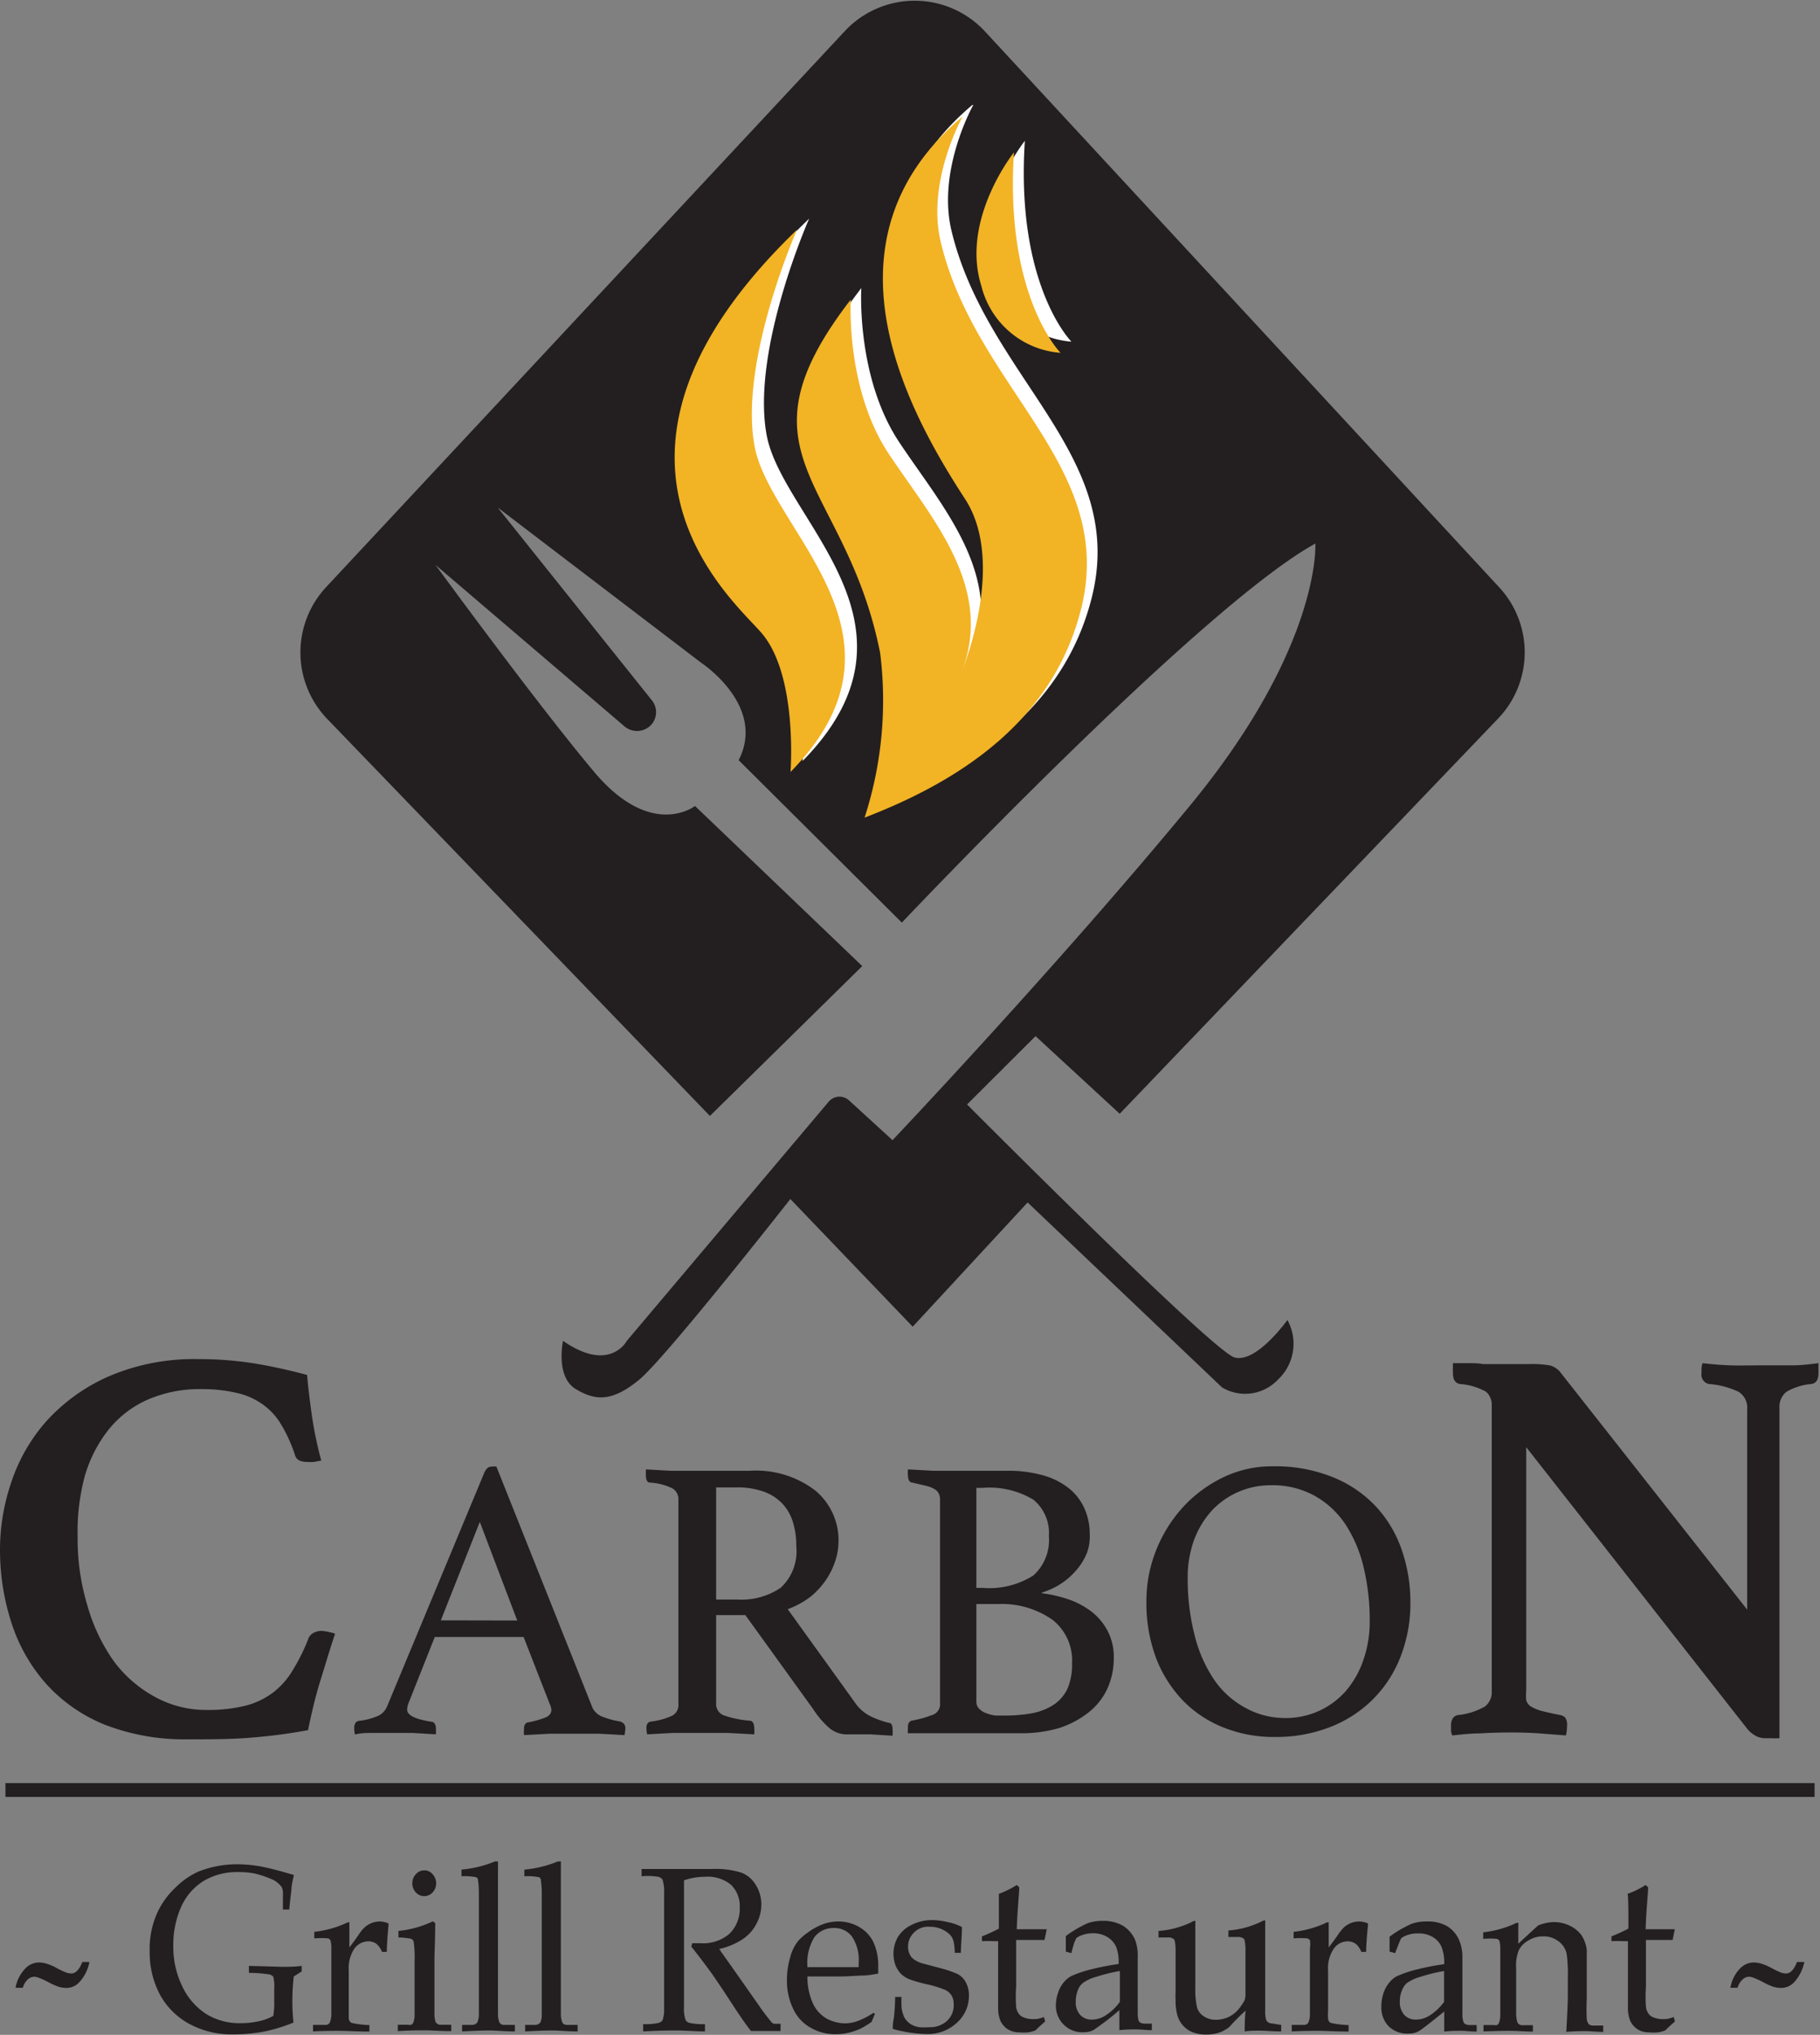 <svg xmlns="http://www.w3.org/2000/svg" viewBox="0 0 117.21 131.03"><rect x="0" y="0" width="117.21" height="131.03" fill="#808080" stroke="none"/><defs><style>.cls-1{fill:#231f20;}.cls-2{fill:#fff;}.cls-3{fill:#f2b325;}</style></defs><g id="Capa_2" data-name="Capa 2"><g id="Villa_del_Palmar_Cabo" data-name="Villa del Palmar Cabo"><path class="cls-1" d="M55.53,62.21,44.76,51.9s-2.8,2.2-6.5-2.2S28.05,36.38,28.05,36.38L40.19,46.75a1.25,1.25,0,0,0,1.56.09A1.21,1.21,0,0,0,42,45.12L32.05,32.68l13.11,10s4.21,2.76,2.41,6.27L58.08,59.41S77.3,39.08,84.71,35c0,0,.4,6.61-8.11,16.92S57.48,73.42,57.48,73.42l-2.81-2.57a.91.91,0,0,0-1.3.09l-13,15.4s-1.1,2.1-4.11,0c0,0-.5,2.3.81,3.1s2.4.8,4.1-.6,9.73-11.63,9.73-11.63l7.88,8.22,7.4-8L78.7,89.34a2.9,2.9,0,0,0,3.6-.5A3.16,3.16,0,0,0,82.91,85s-2,2.81-3.41,2.41S62.28,71.12,62.28,71.12l4.41-4.4,5.42,5L96.48,46.27a6.16,6.16,0,0,0,.08-8.44L63.41,2a6.16,6.16,0,0,0-9,0L21,37.81a6.17,6.17,0,0,0,.07,8.48L45.72,71.86Z"/><path class="cls-2" d="M62.68,6.76s-2.35,4.17-1.4,8.11c2.29,9.51,11.42,14.47,9,23.73-1.78,6.87-7.41,10.81-13.91,13.31a24.44,24.44,0,0,0,1-10.62c-2.24-11.16-9.68-12.64-1.9-22.74,0,0-.35,5.73,2.45,9.94s6.91,8.68,4.6,14.25c0,0,3.06-7.11.3-11.35-3.68-5.66-9.71-16.62-.2-24.63M66,9.07s-3.45,4.33-2.11,8.6A5.71,5.71,0,0,0,69,22s-3.6-3.61-3-12.91M49.78,40c2.4,2.71,1.91,9,1.91,9,8.65-8.81-1.32-15.52-2.32-21s2.74-13.92,2.74-13.92C37,28.57,47.83,37.78,49.78,40"/><path class="cls-3" d="M62,7.5s-2.36,4.17-1.41,8.11c2.29,9.51,11.42,14.47,9,23.73-1.78,6.87-7.4,10.81-13.91,13.31a24.47,24.47,0,0,0,1-10.62C54.45,30.87,47,29.39,54.79,19.29c0,0-.35,5.73,2.45,9.94s6.91,8.68,4.61,14.25c0,0,3.05-7.12.3-11.35C58.46,26.47,52.44,15.51,62,7.5m3.3,2.31s-3.45,4.32-2.1,8.6a5.69,5.69,0,0,0,5.1,4.31s-3.6-3.61-3-12.91M49,40.71c2.4,2.71,1.91,9,1.91,9,8.65-8.81-1.32-15.52-2.32-21s2.74-13.92,2.74-13.92C36.26,29.31,47.09,38.52,49,40.71"/><path class="cls-1" d="M12.09,112a14.15,14.15,0,0,1-5.34-.94A10.29,10.29,0,0,1,3,108.46a11,11,0,0,1-2.24-3.89A15.25,15.25,0,0,1,0,99.76a13.42,13.42,0,0,1,.73-4.32A11.26,11.26,0,0,1,3,91.5a11.87,11.87,0,0,1,4-2.87,13.91,13.91,0,0,1,5.81-1.11,22.35,22.35,0,0,1,3.47.26,33.94,33.94,0,0,1,3.5.76c.05.66.15,1.49.29,2.51a24.61,24.61,0,0,0,.62,3l-.47.09a3.43,3.43,0,0,1-.44,0,1.19,1.19,0,0,1-.49-.09A.54.54,0,0,1,19,93.7a9.81,9.81,0,0,0-.91-2,4.24,4.24,0,0,0-1.22-1.3,4.56,4.56,0,0,0-1.65-.71A9.66,9.66,0,0,0,13,89.45a8.39,8.39,0,0,0-3.47.67A6.71,6.71,0,0,0,7,92.05a8.74,8.74,0,0,0-1.54,3A13.91,13.91,0,0,0,5,99a14.79,14.79,0,0,0,.63,4.39A11.7,11.7,0,0,0,7.35,107,8.12,8.12,0,0,0,10,109.28a6.82,6.82,0,0,0,3.3.83,10,10,0,0,0,2.49-.27,5,5,0,0,0,1.78-.84,5,5,0,0,0,1.27-1.43,12.4,12.4,0,0,0,1-2,.71.71,0,0,1,.35-.42,1,1,0,0,1,.49-.13,2.15,2.15,0,0,1,.45.06,2.86,2.86,0,0,1,.45.12c-.14.42-.29.88-.45,1.4l-.49,1.6c-.17.54-.32,1.09-.45,1.63s-.25,1.07-.35,1.58a35.63,35.63,0,0,1-3.63.48C14.92,112,13.57,112,12.09,112Z"/><path class="cls-1" d="M33.72,105.41H28l-1.65,4.16a1.35,1.35,0,0,0-.13.52c0,.36.52.62,1.58.78A.27.27,0,0,1,28,111a.5.5,0,0,1,.07.27,2.63,2.63,0,0,1,0,.41l-1.48-.09c-.52,0-1,0-1.53,0l-1.06,0c-.36,0-.74,0-1.14.1a1.84,1.84,0,0,1-.05-.41.62.62,0,0,1,.07-.31.31.31,0,0,1,.27-.16,4.29,4.29,0,0,0,1.2-.32,1.15,1.15,0,0,0,.58-.61l6.24-15c.12-.3.28-.44.49-.44a1.13,1.13,0,0,1,.31,0L38.17,110a1.19,1.19,0,0,0,.7.57,5.06,5.06,0,0,0,1.06.28.66.66,0,0,1,.25.15.45.45,0,0,1,.09.32,2.63,2.63,0,0,1-.05.41l-1.63-.09c-.54,0-1,0-1.5,0s-1,0-1.66,0l-1.68.09a1.79,1.79,0,0,1,0-.41.45.45,0,0,1,.09-.32.24.24,0,0,1,.17-.09,6.14,6.14,0,0,0,1.08-.3q.42-.16.42-.51a1,1,0,0,0-.11-.38Zm-.41-1.06L30.9,98l-2.51,6.34Z"/><path class="cls-1" d="M48,104H46.12v5.69a.77.77,0,0,0,.53.78,6.62,6.62,0,0,0,1.61.33c.21,0,.31.19.31.44a1.91,1.91,0,0,1,0,.44l-1.69-.09c-.67,0-1.32,0-2,0-.44,0-1,0-1.55,0l-1.65.09a1.79,1.79,0,0,1-.05-.41c0-.24.09-.38.28-.41a4.66,4.66,0,0,0,1.38-.38.77.77,0,0,0,.4-.74V96.58a.81.81,0,0,0-.37-.73,3.73,3.73,0,0,0-1.46-.38c-.17,0-.26-.16-.26-.44a2.63,2.63,0,0,1,0-.41l1.61.09c.55,0,1.07,0,1.57,0h3.5A6.26,6.26,0,0,1,52.53,96,4.16,4.16,0,0,1,54,99.3a4,4,0,0,1-.2,1.19,4.72,4.72,0,0,1-.59,1.22,5.09,5.09,0,0,1-1,1.1,5.53,5.53,0,0,1-1.48.81l4.32,6a2.66,2.66,0,0,0,1.08.93,6.19,6.19,0,0,0,1.11.39c.16,0,.24.16.24.37a2.79,2.79,0,0,1,0,.46l-1.45-.09c-.57,0-1.1,0-1.58,0a1.72,1.72,0,0,1-1.1-.46,5.91,5.91,0,0,1-1-1.19ZM47.49,103a4.5,4.5,0,0,0,2.79-.76,3.2,3.2,0,0,0,1-2.68A5,5,0,0,0,51.06,98a3,3,0,0,0-.66-1.16,3.09,3.09,0,0,0-1.19-.78,5,5,0,0,0-1.8-.28H46.12V103Z"/><path class="cls-1" d="M67.08,102.59a8.9,8.9,0,0,1,1.65.37,5.32,5.32,0,0,1,1.5.77A3.76,3.76,0,0,1,71.32,105a3.62,3.62,0,0,1,.41,1.75,4.77,4.77,0,0,1-.42,2,4.15,4.15,0,0,1-1.22,1.53,6,6,0,0,1-1.9,1,8.61,8.61,0,0,1-2.46.33H61.64l-1,0-1,0-1.17,0a.3.3,0,0,1,0-.15.28.28,0,0,1,0-.13v-.13c0-.24.1-.38.29-.41a7.11,7.11,0,0,0,1.39-.4.73.73,0,0,0,.39-.72V96.58a.87.87,0,0,0-.09-.42.7.7,0,0,0-.3-.29,2.05,2.05,0,0,0-.54-.2l-.85-.2c-.19,0-.29-.2-.29-.49a.58.58,0,0,1,0-.21.39.39,0,0,1,0-.15l1.67.09c.6,0,1.1,0,1.52,0H64.8a8.14,8.14,0,0,1,2.47.32,4.65,4.65,0,0,1,1.67.89,3.5,3.5,0,0,1,.94,1.31,4,4,0,0,1,.3,1.54A3.11,3.11,0,0,1,70,100a4.11,4.11,0,0,1-.64,1.06,4.64,4.64,0,0,1-2.23,1.48Zm-3.81-.34a5.32,5.32,0,0,0,3.28-.8,3.08,3.08,0,0,0,1-2.54,2.77,2.77,0,0,0-1-2.34,5.48,5.48,0,0,0-3.28-.76h-.39v6.44Zm-.39,7.32a.61.61,0,0,0,.19.47,1.12,1.12,0,0,0,.45.28,2.59,2.59,0,0,0,.58.15l.6,0a9.69,9.69,0,0,0,1.78-.15,3.93,3.93,0,0,0,1.37-.54,2.59,2.59,0,0,0,.88-1,3.89,3.89,0,0,0,.31-1.67,3.31,3.31,0,0,0-1.28-2.82,5.7,5.7,0,0,0-3.5-1H62.88Z"/><path class="cls-1" d="M73.83,103.16a8.83,8.83,0,0,1,.64-3.37A9.15,9.15,0,0,1,76.23,97a8.64,8.64,0,0,1,2.59-1.89,7.23,7.23,0,0,1,3.1-.69,9.94,9.94,0,0,1,3.94.71,7.78,7.78,0,0,1,2.78,1.91,7.87,7.87,0,0,1,1.64,2.78,10.23,10.23,0,0,1,.55,3.32,9.44,9.44,0,0,1-.68,3.66,7.9,7.9,0,0,1-1.85,2.74,8,8,0,0,1-2.77,1.72,9.53,9.53,0,0,1-3.4.59,8.74,8.74,0,0,1-3.36-.62,7.45,7.45,0,0,1-2.63-1.77,8.2,8.2,0,0,1-1.71-2.75A10.13,10.13,0,0,1,73.83,103.16Zm8.9,7.47a5.22,5.22,0,0,0,2.22-.46,5.16,5.16,0,0,0,1.74-1.3,6,6,0,0,0,1.12-2,7.39,7.39,0,0,0,.4-2.49,14.46,14.46,0,0,0-.39-3.45,8.8,8.8,0,0,0-1.17-2.77,5.8,5.8,0,0,0-2-1.85,5.61,5.61,0,0,0-2.8-.67,5.18,5.18,0,0,0-3.74,1.56,5.85,5.85,0,0,0-1.18,1.88,7,7,0,0,0-.44,2.56,14.36,14.36,0,0,0,.42,3.56,9,9,0,0,0,1.2,2.84,5.73,5.73,0,0,0,2,1.88A5.24,5.24,0,0,0,82.73,110.63Z"/><path class="cls-1" d="M112.52,103.65V90.76a1.21,1.21,0,0,0-.54-1.13,5.38,5.38,0,0,0-1.93-.51.61.61,0,0,1-.47-.69v-.29a1.15,1.15,0,0,1,.07-.36c.61.07,1.2.12,1.78.14s1.26,0,2,0,1.44,0,2,0,1.12-.07,1.68-.14c0,.12,0,.24,0,.36s0,.22,0,.29c0,.41-.15.64-.44.69a3.82,3.82,0,0,0-1.63.51,1.24,1.24,0,0,0-.44,1.05v21.25a3.37,3.37,0,0,1-.49,0l-.45,0a1.33,1.33,0,0,1-.55-.13,1.83,1.83,0,0,1-.62-.52L98.29,93.19v15.69a3.28,3.28,0,0,0,0,.6.7.7,0,0,0,.29.4,2.91,2.91,0,0,0,.69.29c.31.08.71.17,1.22.27a.62.62,0,0,1,.31.16.82.82,0,0,1,.12.53,3.16,3.16,0,0,1-.07.62l-1.7-.13q-.81-.06-1.86-.06t-2,.06c-.64,0-1.23.08-1.76.13a.73.73,0,0,1-.08-.33v-.29a.82.82,0,0,1,.13-.51.52.52,0,0,1,.31-.18,4.43,4.43,0,0,0,1.74-.55,1.17,1.17,0,0,0,.44-1V90.5a1.11,1.11,0,0,0-.38-.89A4.08,4.08,0,0,0,94,89.12c-.29-.07-.43-.3-.43-.69v-.16a.75.75,0,0,1,0-.2l0-.29,1,0c.31,0,.63,0,.94.06l1.62,0c.54,0,1,0,1.33,0a6.37,6.37,0,0,1,1.37.09,1.33,1.33,0,0,1,.59.35Z"/><path class="cls-1" d="M1.47,128H1a2.42,2.42,0,0,1,.6-1.21,1.24,1.24,0,0,1,.88-.42,1.66,1.66,0,0,1,.49.07,3.2,3.2,0,0,1,.7.3,6.1,6.1,0,0,0,.62.29,1.17,1.17,0,0,0,.3.05c.28,0,.52-.25.71-.74h.46a2.66,2.66,0,0,1-.66,1.31,1.11,1.11,0,0,1-.83.36,2,2,0,0,1-.48-.07,4.32,4.32,0,0,1-.69-.31,4.66,4.66,0,0,0-.62-.28.79.79,0,0,0-.28-.06.66.66,0,0,0-.41.17A1.16,1.16,0,0,0,1.47,128Z"/><path class="cls-1" d="M18.9,130.24a10.91,10.91,0,0,1-1.7.54A10.33,10.33,0,0,1,15,131a5.71,5.71,0,0,1-2.8-.67,4.72,4.72,0,0,1-1.89-1.87,5.78,5.78,0,0,1-.67-2.83,5.62,5.62,0,0,1,.48-2.44,5.22,5.22,0,0,1,1.2-1.66,5,5,0,0,1,1.43-1,6.74,6.74,0,0,1,2.71-.48,8.38,8.38,0,0,1,1.59.19c.56.12,1.18.29,1.88.5a6.94,6.94,0,0,0-.15.74c0,.24-.09.73-.15,1.48h-.41l0-.84a2.73,2.73,0,0,0,0-.31.79.79,0,0,0-.09-.31,1.59,1.59,0,0,0-.58-.47,7.07,7.07,0,0,0-1.15-.39,5.59,5.59,0,0,0-1.08-.09,4.18,4.18,0,0,0-2.24.59,3.8,3.8,0,0,0-1.44,1.71,6.06,6.06,0,0,0-.48,2.43,5.82,5.82,0,0,0,.57,2.61,4.32,4.32,0,0,0,1.52,1.78,4.07,4.07,0,0,0,2.24.61,5.5,5.5,0,0,0,1.16-.12,3.3,3.3,0,0,0,.95-.35,5.18,5.18,0,0,0,.06-.94v-.82a2.56,2.56,0,0,0-.06-.76.46.46,0,0,0-.33-.16,8.8,8.8,0,0,0-1.24-.09v-.45l2.13.06c.41,0,.83,0,1.27-.06l0,.36-.51.32a12.93,12.93,0,0,0-.09,1.45A12.63,12.63,0,0,0,18.9,130.24Z"/><path class="cls-1" d="M20.16,130.81v-.42l.84,0a.29.29,0,0,0,.17-.07.25.25,0,0,0,.09-.13,1.64,1.64,0,0,0,.08-.53c0-1.31,0-2,0-2.06v-.87c0-.4,0-.82,0-1.27a1.78,1.78,0,0,0-.06-.52.31.31,0,0,0-.15-.12,5.11,5.11,0,0,0-.89,0v-.42a6.82,6.82,0,0,0,2-.54.46.46,0,0,1,.18-.07.09.09,0,0,1,.08,0s0,.06,0,.11V124c0,.3,0,.77,0,1.4.2-.26.39-.51.56-.76a3.09,3.09,0,0,1,.38-.49,1.54,1.54,0,0,1,.47-.31,1.46,1.46,0,0,1,.55-.11,1.39,1.39,0,0,1,.56.13l0,.11c-.06.65-.1,1.22-.11,1.72h-.31a1.26,1.26,0,0,0-.36-.52.87.87,0,0,0-.52-.16,1.13,1.13,0,0,0-.9.47,2.27,2.27,0,0,0-.36,1.4v.76c0,.33,0,.92,0,1.78,0,.3,0,.49,0,.58a.51.51,0,0,0,.08.18.24.24,0,0,0,.14.09,6,6,0,0,0,1.11.13v.42c-.8,0-1.48-.05-2-.05S20.71,130.78,20.16,130.81Z"/><path class="cls-1" d="M25.66,124.76v-.42a6.63,6.63,0,0,0,2.22-.62l.15.12c0,1-.05,1.84-.05,2.4v1.34c0,1.28,0,2,0,2.07a1.71,1.71,0,0,0,.07.54.31.31,0,0,0,.09.11.48.48,0,0,0,.16.08l.76,0v.41c-.69,0-1.24-.05-1.66-.05s-1,0-1.78.05v-.41h.65a.45.45,0,0,0,.22,0,.34.34,0,0,0,.12-.12,1.45,1.45,0,0,0,.09-.53c0-.06,0-.76,0-2.11v-1.3a7.46,7.46,0,0,0-.06-1.3.35.35,0,0,0-.15-.17A4.25,4.25,0,0,0,25.66,124.76Zm1.66-4.32a.66.66,0,0,1,.54.25.86.86,0,0,1,0,1.17.73.73,0,0,1-1.08,0,.86.86,0,0,1,0-1.17A.69.69,0,0,1,27.32,120.44Z"/><path class="cls-1" d="M29.76,130.81v-.42h.64a.45.45,0,0,0,.23-.06.34.34,0,0,0,.12-.12,1.38,1.38,0,0,0,.09-.52c0-.06,0-.77,0-2.11v-3.06c0-.82,0-1.66,0-2.54a5.79,5.79,0,0,0-.07-1s-.06-.09-.11-.1a3.55,3.55,0,0,0-.94-.06v-.43a7.28,7.28,0,0,0,2.14-.52.3.3,0,0,1,.13,0,.1.1,0,0,1,.08,0,.14.14,0,0,1,0,.09,1,1,0,0,1,0,.15v.24c0,.88,0,1.63,0,2.25v5c0,1.27,0,2,0,2.07a1.59,1.59,0,0,0,.08.53.34.34,0,0,0,.09.12.4.4,0,0,0,.16.07l.76,0v.42c-.62,0-1.17-.06-1.63-.06S30.49,130.77,29.76,130.81Z"/><path class="cls-1" d="M33.82,130.81v-.42h.64a.45.45,0,0,0,.23-.06.34.34,0,0,0,.12-.12,1.24,1.24,0,0,0,.08-.52c0-.06,0-.77,0-2.11v-3.06c0-.82,0-1.66,0-2.54a5.79,5.79,0,0,0-.07-1s-.06-.09-.11-.1a3.55,3.55,0,0,0-.94-.06v-.43a7.28,7.28,0,0,0,2.14-.52.3.3,0,0,1,.13,0,.11.11,0,0,1,.08,0,.14.14,0,0,1,0,.09,1,1,0,0,1,0,.15v.24c0,.88,0,1.63,0,2.25v5c0,1.27,0,2,0,2.07a1.59,1.59,0,0,0,.08.53.5.5,0,0,0,.08.12.54.54,0,0,0,.17.07l.75,0v.42c-.61,0-1.16-.06-1.62-.06S34.55,130.77,33.82,130.81Z"/><path class="cls-1" d="M41.32,120.82v-.47l.82,0,1.3,0,1.21,0,1.23,0a5.44,5.44,0,0,1,1.9.25,1.88,1.88,0,0,1,.92.82,2.35,2.35,0,0,1,.33,1.22,2.61,2.61,0,0,1-.31,1.23,2.64,2.64,0,0,1-.89,1,4.49,4.49,0,0,1-1.51.63c.11.17.38.55.8,1.14l1.72,2.45a13.88,13.88,0,0,0,.86,1.14.42.42,0,0,0,.12.08,2.07,2.07,0,0,0,.45,0v.47c-.35,0-.65,0-.91,0s-.6,0-1,0c-.29-.36-.79-1.08-1.48-2.15-.39-.6-.73-1.09-1-1.49-.48-.66-.93-1.26-1.36-1.79l.06-.22.54,0a2.57,2.57,0,0,0,1.88-.63,2.25,2.25,0,0,0,.64-1.68,1.91,1.91,0,0,0-.55-1.44,2.34,2.34,0,0,0-1.67-.53,4.28,4.28,0,0,0-1.37.23c0,.26,0,.51,0,.74,0,.07,0,.79,0,2.14v3.28c0,.66,0,1.31,0,2a2.24,2.24,0,0,0,.1.83.41.41,0,0,0,.25.19,4,4,0,0,0,1,.08v.47c-.64,0-1.23-.06-1.78-.06s-1.17,0-2.2.06v-.47a3.87,3.87,0,0,0,1-.08.48.48,0,0,0,.25-.17,2.07,2.07,0,0,0,.1-.71c0-.11,0-.8,0-2.09v-3.41c0-.67,0-1.33,0-2a2.4,2.4,0,0,0-.1-.83.45.45,0,0,0-.25-.19A4,4,0,0,0,41.32,120.82Z"/><path class="cls-1" d="M56.35,129.67l-.22.53a5.76,5.76,0,0,1-.69.42,3.87,3.87,0,0,1-.73.26,3.45,3.45,0,0,1-.87.11,3.15,3.15,0,0,1-1.62-.41,2.66,2.66,0,0,1-1.13-1.21,4.12,4.12,0,0,1-.41-1.89A5.11,5.11,0,0,1,50.9,126a2.79,2.79,0,0,1,.49-1,3.15,3.15,0,0,1,.61-.54,3.88,3.88,0,0,1,.82-.48,2.85,2.85,0,0,1,1.17-.25,2.63,2.63,0,0,1,1.38.38,2.22,2.22,0,0,1,.9,1,3.64,3.64,0,0,1,.29,1.47c0,.14,0,.3,0,.5a6.7,6.7,0,0,1-.88.13c-.49,0-1,.06-1.48.06H52a4.12,4.12,0,0,0,.34,1.71,2.19,2.19,0,0,0,.89,1,2.54,2.54,0,0,0,1.19.31,2.37,2.37,0,0,0,.82-.15,4.91,4.91,0,0,0,1-.52Zm-4.37-3c.13,0,.37,0,.73,0l1.4,0c.6,0,1,0,1.19,0,0-.12,0-.21,0-.28a2.7,2.7,0,0,0-.44-1.7,1.42,1.42,0,0,0-1.17-.54,1.53,1.53,0,0,0-1.24.59A3.14,3.14,0,0,0,52,126.65Z"/><path class="cls-1" d="M57.65,128.59h.41a5.77,5.77,0,0,0,0,.68,2.19,2.19,0,0,0,.12.49,1,1,0,0,0,.25.4,1.18,1.18,0,0,0,.37.26,1.48,1.48,0,0,0,.41.12,4.85,4.85,0,0,0,.63,0,1.64,1.64,0,0,0,1.14-.4,1.37,1.37,0,0,0,.44-1.09,1.08,1.08,0,0,0-.13-.54,1,1,0,0,0-.41-.37,6.93,6.93,0,0,0-1.12-.35,10,10,0,0,1-1.12-.31,1.71,1.71,0,0,1-.61-.37,1.86,1.86,0,0,1-.36-.56,2.18,2.18,0,0,1,.15-1.81,2.09,2.09,0,0,1,.89-.79,2.85,2.85,0,0,1,1.32-.31,4.36,4.36,0,0,1,1,.13,3.38,3.38,0,0,1,.92.32c0,.54-.06,1.1-.07,1.66h-.39a4.41,4.41,0,0,0-.07-.7,1.25,1.25,0,0,0-.12-.31,1.09,1.09,0,0,0-.26-.28,2,2,0,0,0-.48-.27,1.85,1.85,0,0,0-.71-.12,1.24,1.24,0,0,0-1,.39,1.22,1.22,0,0,0-.37.9,1.07,1.07,0,0,0,.11.49.83.83,0,0,0,.28.33,1.79,1.79,0,0,0,.5.24l1.13.3a7.25,7.25,0,0,1,1.18.4,1.27,1.27,0,0,1,.52.53,1.76,1.76,0,0,1,.2.86,2.32,2.32,0,0,1-.76,1.73,2.76,2.76,0,0,1-2,.74,8.31,8.31,0,0,1-1.56-.19,2.9,2.9,0,0,1-.58-.15.1.1,0,0,1,0-.08.74.74,0,0,1,0-.12c0-.21.06-.42.08-.62S57.64,129.23,57.65,128.59Z"/><path class="cls-1" d="M63.24,125v-.31a11,11,0,0,0,1.09-.5c0-1.17,0-1.92,0-2.24a5.85,5.85,0,0,0,1.15-.57l.16.15c0,.41-.11,1.31-.16,2.7h1.35l.53,0,.05,0-.14.69H65.44l0,3a9.26,9.26,0,0,0,0,1.31.9.9,0,0,0,.13.38.67.67,0,0,0,.25.25,1.56,1.56,0,0,0,.52.15,2.72,2.72,0,0,0,.45,0,2.24,2.24,0,0,0,.44-.13l.08.29c-.21.18-.42.37-.62.57a1.92,1.92,0,0,1-.48.13,2.68,2.68,0,0,1-.52,0,1.48,1.48,0,0,1-.57-.09,1.28,1.28,0,0,1-.4-.25,1.38,1.38,0,0,1-.29-.4,2.11,2.11,0,0,1-.15-.77c0-.33,0-.7,0-1.09,0-.08,0-.17,0-.26V125H64A7.23,7.23,0,0,0,63.24,125Z"/><path class="cls-1" d="M69,125.77l-.36-.1v-1a7.46,7.46,0,0,1,1.41-.83,2.83,2.83,0,0,1,.95-.15,2.54,2.54,0,0,1,1.31.31,2.06,2.06,0,0,1,.79.91,2.92,2.92,0,0,1,.17,1.13l0,1.35v2.19a2,2,0,0,0,.05.51.3.3,0,0,0,.13.16.7.7,0,0,0,.29.06l.44,0v.42c-.37,0-.7-.05-1-.05s-.64,0-1.09.05l0-1.29a17.63,17.63,0,0,1-1.65,1.27,1.28,1.28,0,0,1-.65.15,1.67,1.67,0,0,1-1.28-.48A1.7,1.7,0,0,1,68,129.2a2.52,2.52,0,0,1,.16-.93,1.88,1.88,0,0,1,.38-.66,1.66,1.66,0,0,1,.46-.37,7.69,7.69,0,0,1,1.28-.43,16.5,16.5,0,0,1,1.76-.34,2.69,2.69,0,0,0-.15-1.08,1.4,1.4,0,0,0-.56-.65,1.73,1.73,0,0,0-.94-.25,2,2,0,0,0-.71.12,1.23,1.23,0,0,0-.37.2l-.12.27Q69.05,125.52,69,125.77Zm3.12,1.15a11.52,11.52,0,0,0-1.51.37,2.68,2.68,0,0,0-.88.41,1,1,0,0,0-.28.37,2,2,0,0,0-.17.82,1.19,1.19,0,0,0,.28.85,1,1,0,0,0,.77.31,1.63,1.63,0,0,0,.9-.29,3.34,3.34,0,0,0,.89-.85Z"/><path class="cls-1" d="M82.51,130.39v.42c-.6,0-1-.05-1.35-.05s-.68,0-1,.05c0-.39,0-.84.06-1.34a12.54,12.54,0,0,0-1,1,.91.91,0,0,1-.26.2,2.12,2.12,0,0,1-.58.26,2.87,2.87,0,0,1-.7.08,2.31,2.31,0,0,1-.93-.17,1.64,1.64,0,0,1-.63-.49,1.69,1.69,0,0,1-.31-.63,3.63,3.63,0,0,1-.1-.93,3.85,3.85,0,0,1,0-.49c0-.15,0-.3,0-.45v-1.26c0-.12,0-.45,0-1a2.89,2.89,0,0,0-.06-.63.27.27,0,0,0-.09-.12.61.61,0,0,0-.36-.08h-.59v-.42a5.85,5.85,0,0,0,2.13-.57.38.38,0,0,1,.17-.07.1.1,0,0,1,.07,0,.18.18,0,0,1,0,.11V124c0,.15,0,.46,0,.9,0,.82,0,1.37,0,1.65V128a5.07,5.07,0,0,0,.11,1.26,1,1,0,0,0,.44.58,1.35,1.35,0,0,0,.8.22,1.87,1.87,0,0,0,1.23-.47,2.08,2.08,0,0,0,.39-.46,3.33,3.33,0,0,0,.2-.32,1.23,1.23,0,0,0,.06-.34q0-.65,0-1.29v-.62c0-.12,0-.45,0-1a2.89,2.89,0,0,0-.06-.63.27.27,0,0,0-.09-.12.64.64,0,0,0-.36-.08h-.59v-.42a5.79,5.79,0,0,0,2.12-.57.5.5,0,0,1,.17-.07.12.12,0,0,1,.08,0,.18.18,0,0,1,0,.11V124c0,.15,0,.47,0,.93,0,.8,0,1.34,0,1.62v2c0,.59,0,.94,0,1a1.67,1.67,0,0,0,.07.54.48.48,0,0,0,.09.11.34.34,0,0,0,.16.08Z"/><path class="cls-1" d="M83.19,130.81v-.42l.83,0a.29.29,0,0,0,.17-.07.25.25,0,0,0,.09-.13,1.4,1.4,0,0,0,.08-.53c0-1.31,0-2,0-2.06v-.87c0-.4,0-.82,0-1.27a1.58,1.58,0,0,0,0-.52.34.34,0,0,0-.16-.12,5.11,5.11,0,0,0-.89,0v-.42a6.82,6.82,0,0,0,2-.54.46.46,0,0,1,.18-.07.09.09,0,0,1,.08,0s0,.06,0,.11V124c0,.3,0,.77,0,1.4.2-.26.39-.51.56-.76a3.85,3.85,0,0,1,.38-.49,1.54,1.54,0,0,1,.47-.31,1.46,1.46,0,0,1,.55-.11,1.47,1.47,0,0,1,.57.13l0,.11c-.07.65-.11,1.22-.12,1.72h-.31a1.26,1.26,0,0,0-.36-.52.87.87,0,0,0-.52-.16,1.1,1.1,0,0,0-.89.47,2.21,2.21,0,0,0-.37,1.4v.76c0,.33,0,.92,0,1.78a4.28,4.28,0,0,0,0,.58.38.38,0,0,0,.07.18.28.28,0,0,0,.14.09,6,6,0,0,0,1.11.13v.42c-.8,0-1.48-.05-2-.05S83.73,130.78,83.19,130.81Z"/><path class="cls-1" d="M89.85,125.77l-.36-.1c0-.12,0-.27,0-.47s0-.37,0-.49a7.48,7.48,0,0,1,1.42-.83,2.83,2.83,0,0,1,1-.15,2.5,2.5,0,0,1,1.3.31A2,2,0,0,1,94,125a2.9,2.9,0,0,1,.18,1.13l0,1.35v2.19a1.56,1.56,0,0,0,.06.51.3.3,0,0,0,.13.16.64.64,0,0,0,.28.06l.45,0v.42c-.38,0-.7-.05-1-.05s-.64,0-1.09.05l0-1.29c-.93.75-1.48,1.18-1.65,1.27a1.28,1.28,0,0,1-.65.15,1.71,1.71,0,0,1-1.29-.48,1.74,1.74,0,0,1-.46-1.26,2.75,2.75,0,0,1,.16-.93,2.06,2.06,0,0,1,.39-.66,1.53,1.53,0,0,1,.46-.37,7.69,7.69,0,0,1,1.28-.43,16,16,0,0,1,1.76-.34,2.86,2.86,0,0,0-.16-1.08,1.38,1.38,0,0,0-.55-.65,1.77,1.77,0,0,0-1-.25,1.9,1.9,0,0,0-.7.12,1.11,1.11,0,0,0-.37.2l-.12.27C90,125.37,89.91,125.6,89.85,125.77ZM93,126.92a11.13,11.13,0,0,0-1.51.37,2.87,2.87,0,0,0-.89.41,1.11,1.11,0,0,0-.27.37,1.86,1.86,0,0,0-.18.82,1.24,1.24,0,0,0,.28.85,1,1,0,0,0,.78.31,1.68,1.68,0,0,0,.9-.29,3.49,3.49,0,0,0,.89-.85Z"/><path class="cls-1" d="M95.54,130.81v-.41h.65a.48.48,0,0,0,.22,0,.34.34,0,0,0,.12-.12,1.45,1.45,0,0,0,.09-.53c0-.06,0-.77,0-2.11v-.88c0-.39,0-.82,0-1.27a1.78,1.78,0,0,0-.06-.52.3.3,0,0,0-.16-.12,4.88,4.88,0,0,0-.88,0v-.42a6.83,6.83,0,0,0,2-.54.44.44,0,0,1,.19-.07.08.08,0,0,1,.07,0,.16.16,0,0,1,0,.11s0,.07,0,.11,0,.55,0,1.12l1.27-1.17a2.8,2.8,0,0,1,1.06-.22,2.37,2.37,0,0,1,1,.24,2,2,0,0,1,.75.62,2.32,2.32,0,0,1,.33.92c0,.23,0,.84,0,1.86v1.3a12.87,12.87,0,0,0,0,1.31.73.73,0,0,0,.11.3.36.36,0,0,0,.22.11l.73,0v.41c-.45,0-.82-.05-1.11-.05s-.68,0-1.27.05c.07-1.21.1-2,.1-2.29v-1.24a9.28,9.28,0,0,0-.08-1.52,1.35,1.35,0,0,0-.53-.79,1.56,1.56,0,0,0-1-.31,1.74,1.74,0,0,0-.94.27,1.57,1.57,0,0,0-.6.6,2.65,2.65,0,0,0-.18,1.15v.9c0,1.27,0,2,0,2.07a2.06,2.06,0,0,0,.08.54.44.44,0,0,0,.08.11.54.54,0,0,0,.17.08l.75,0v.41c-.55,0-1.05-.05-1.5-.05S96.4,130.78,95.54,130.81Z"/><path class="cls-1" d="M103.78,125v-.31a11,11,0,0,0,1.09-.5c0-1.17,0-1.92-.05-2.24a5.69,5.69,0,0,0,1.16-.57l.16.15c0,.41-.11,1.31-.16,2.7h1.35l.53,0,0,0-.14.69H106l0,3a9.26,9.26,0,0,0,0,1.31.9.9,0,0,0,.13.38.67.67,0,0,0,.25.25,1.56,1.56,0,0,0,.52.15,2.81,2.81,0,0,0,.45,0,2.24,2.24,0,0,0,.44-.13l.08.29c-.21.18-.42.37-.62.57a1.92,1.92,0,0,1-.48.13,2.75,2.75,0,0,1-.52,0,1.57,1.57,0,0,1-.58-.09,1.29,1.29,0,0,1-.68-.65,2.11,2.11,0,0,1-.15-.77c0-.33,0-.7,0-1.09V125h-.27A7.23,7.23,0,0,0,103.78,125Z"/><path class="cls-1" d="M111.9,128h-.46a2.34,2.34,0,0,1,.59-1.21,1.25,1.25,0,0,1,.88-.42,1.73,1.73,0,0,1,.5.07,3.66,3.66,0,0,1,.7.3,6.31,6.31,0,0,0,.61.29,1.17,1.17,0,0,0,.3.05c.28,0,.52-.25.71-.74h.47a2.75,2.75,0,0,1-.66,1.31,1.15,1.15,0,0,1-.84.36,2,2,0,0,1-.48-.07,4.32,4.32,0,0,1-.69-.31,5.47,5.47,0,0,0-.61-.28.88.88,0,0,0-.29-.06.62.62,0,0,0-.4.17A1.16,1.16,0,0,0,111.9,128Z"/><rect class="cls-1" x="0.35" y="114.82" width="116.51" height="0.89"/></g></g></svg>